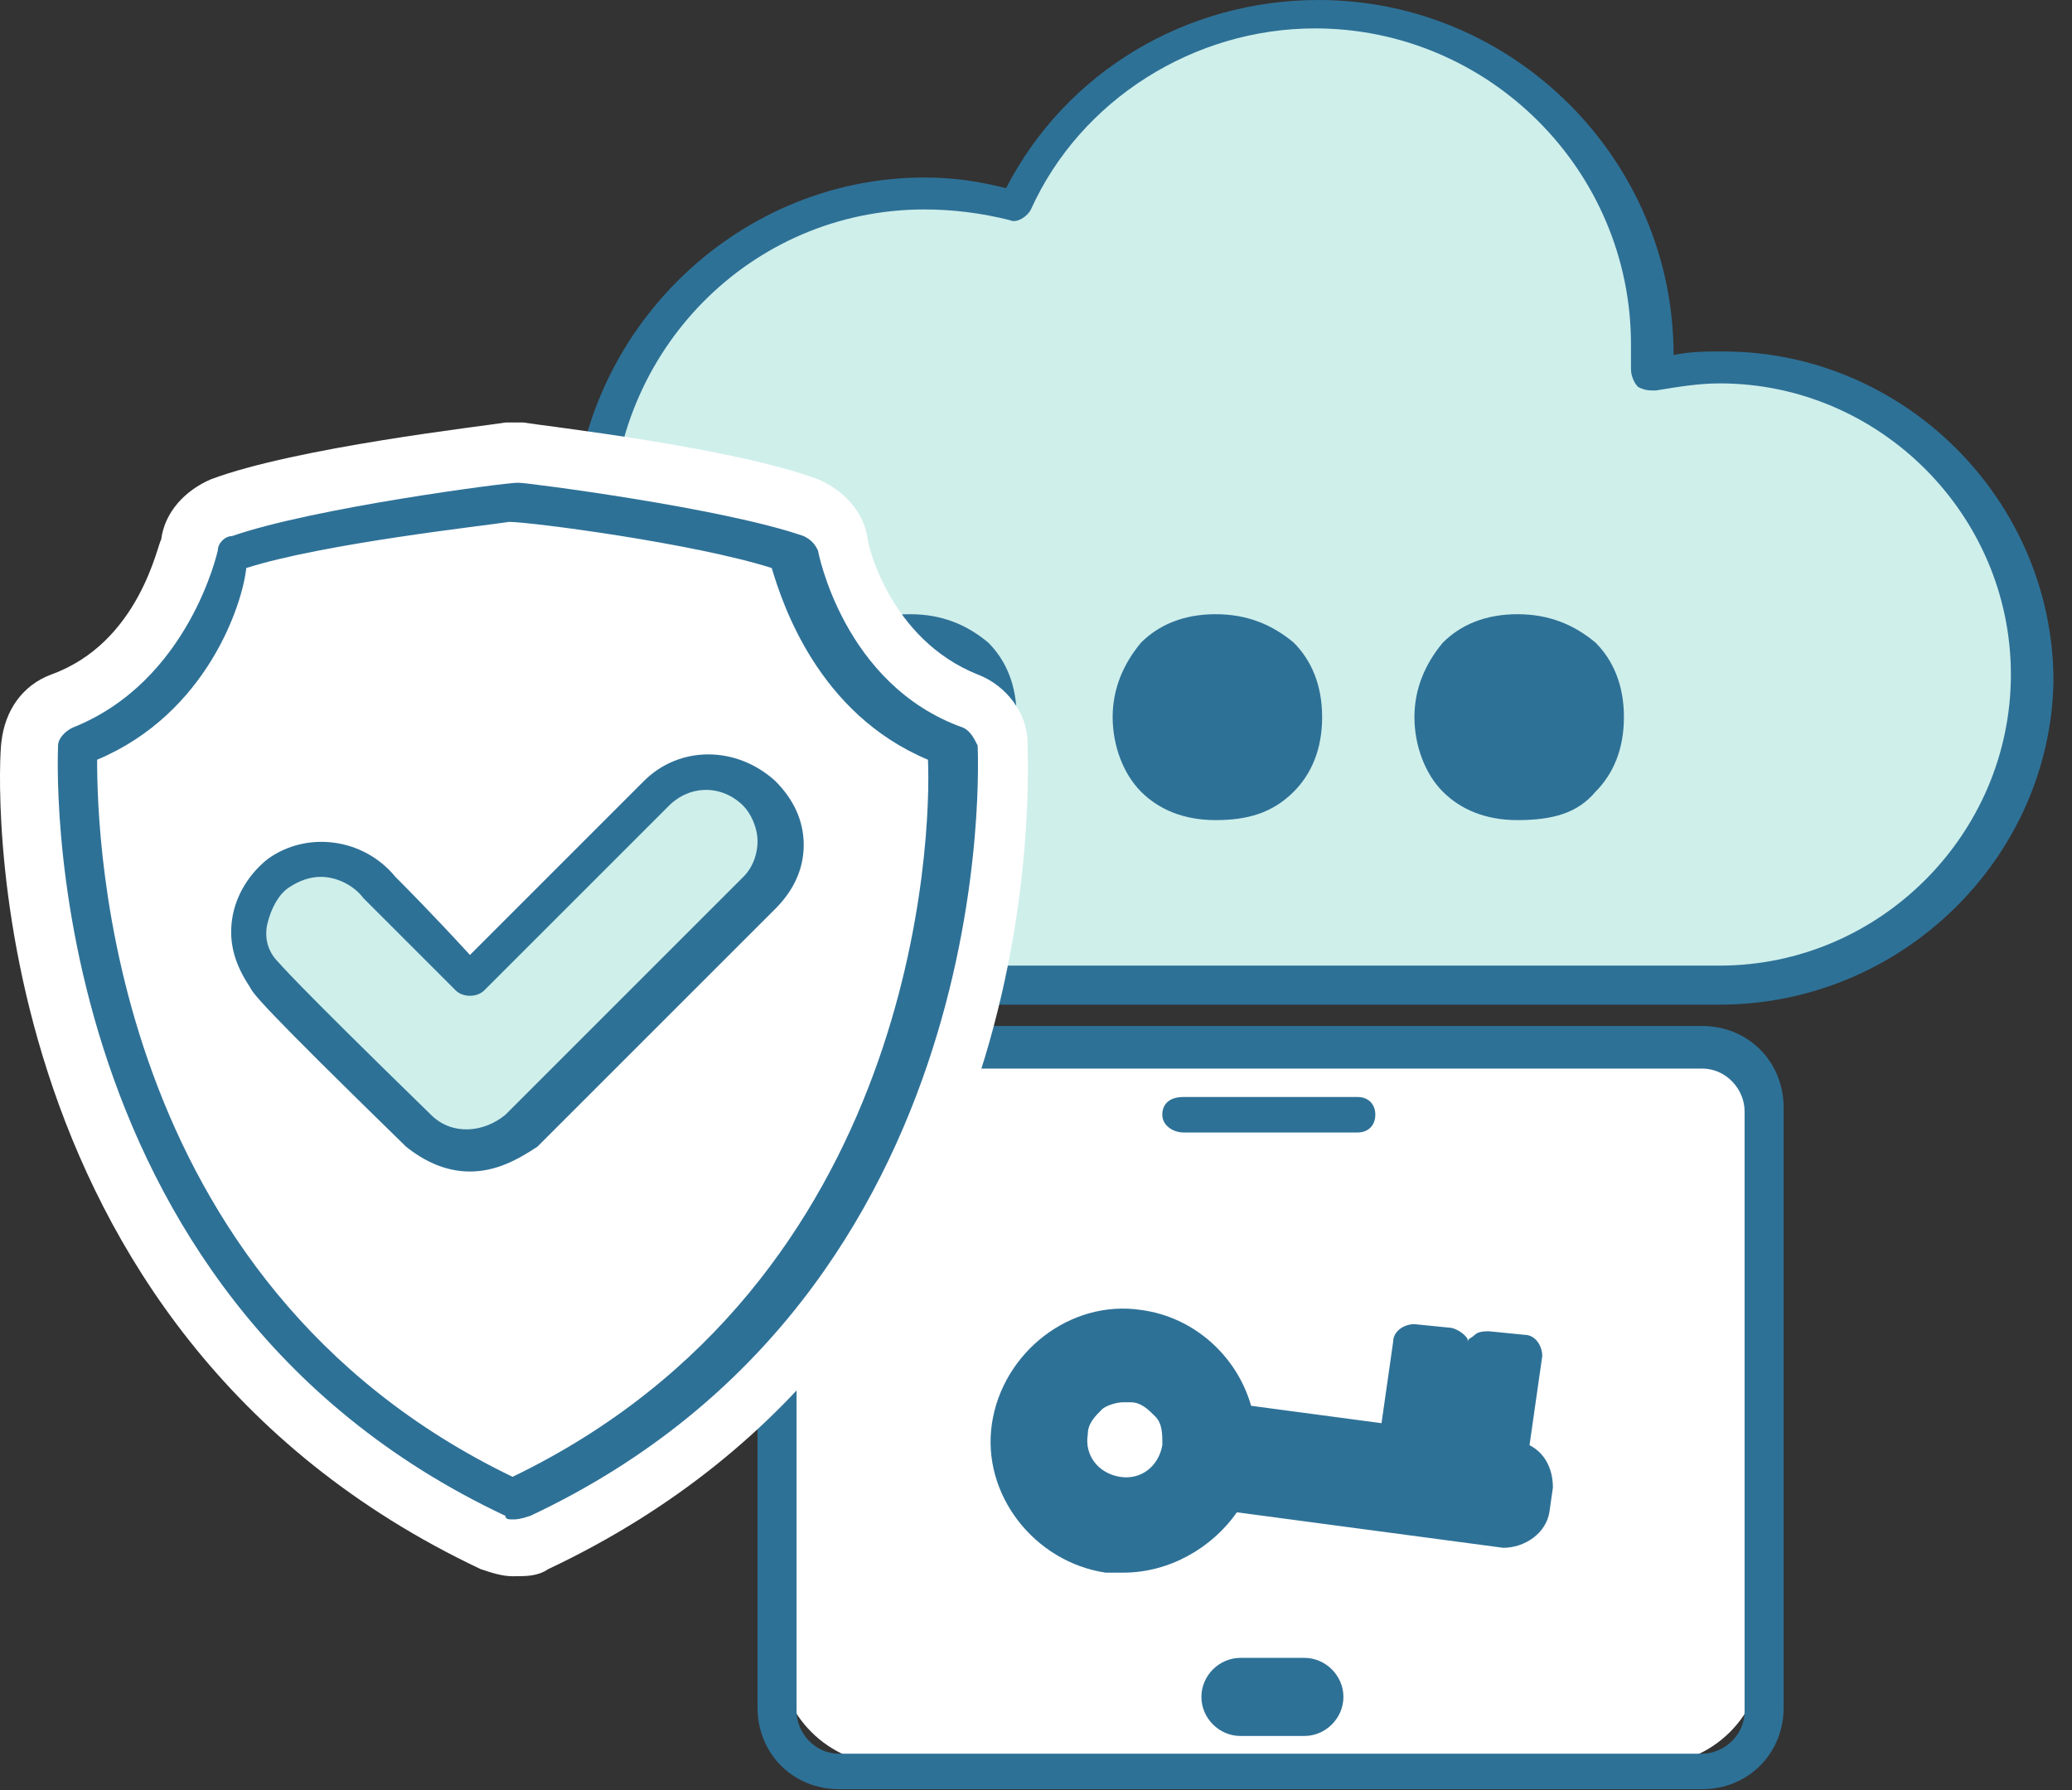 <svg width="103" height="89" viewBox="0 0 103 89" fill="none" xmlns="http://www.w3.org/2000/svg">
<rect x="0" y="0" width="103" height="89" fill="#333333" stroke="none"/>
<path d="M82.139 52.066H44.192C41.191 52.066 38.721 54.537 38.721 57.538V82.246C38.721 85.247 41.191 87.718 44.192 87.718H82.139C85.14 87.718 87.611 85.247 87.611 82.246V57.538C87.787 54.537 85.14 52.066 82.139 52.066Z" fill="white"/>
<path d="M84.606 88.952H41.716C39.422 88.952 37.657 87.188 37.657 84.893V55.066C37.657 52.772 39.422 51.007 41.716 51.007H84.606C86.9 51.007 88.665 52.772 88.665 55.066V84.893C88.665 87.188 86.9 88.952 84.606 88.952ZM41.716 53.125C40.657 53.125 39.598 54.007 39.598 55.243V85.07C39.598 86.129 40.481 87.188 41.716 87.188H84.606C85.665 87.188 86.724 86.305 86.724 85.07V55.243C86.724 54.184 85.841 53.125 84.606 53.125H41.716Z" fill="#2E7197"/>
<path d="M67.485 56.303H58.837C58.307 56.303 57.778 55.95 57.778 55.42C57.778 54.891 58.131 54.538 58.837 54.538H67.485C68.015 54.538 68.368 54.891 68.368 55.42C68.368 55.95 68.015 56.303 67.485 56.303Z" fill="#2E7197"/>
<path d="M64.839 85.424H61.662C61.133 85.424 60.603 84.894 60.603 84.365C60.603 83.835 61.133 83.306 61.662 83.306H64.839C65.368 83.306 65.898 83.835 65.898 84.365C65.898 84.894 65.368 85.424 64.839 85.424Z" fill="#2E7197"/>
<path d="M64.84 86.306H61.663C60.604 86.306 59.722 85.423 59.722 84.364C59.722 83.305 60.604 82.423 61.663 82.423H64.84C65.899 82.423 66.782 83.305 66.782 84.364C66.782 85.423 65.899 86.306 64.84 86.306Z" fill="#2E7197"/>
<path d="M56.544 66.008C53.544 65.655 50.543 67.773 50.19 70.773C49.837 73.774 51.955 76.774 54.956 77.127C57.426 77.48 59.898 76.068 60.78 73.774L74.547 75.539C75.076 75.539 75.606 75.186 75.606 74.656L75.782 73.421C75.782 72.891 75.43 72.362 74.9 72.362L61.133 70.597C60.956 68.302 59.015 66.361 56.544 66.008ZM58.662 71.832C58.486 73.421 57.074 74.48 55.485 74.303C53.897 74.127 52.837 72.715 53.014 71.126C53.191 69.538 54.602 68.479 56.191 68.656C57.779 68.832 58.839 70.42 58.662 71.832Z" fill="#2E7197"/>
<path d="M55.84 78.186C55.487 78.186 55.31 78.186 54.958 78.186C51.428 77.657 48.78 74.304 49.309 70.774C49.839 67.244 53.193 64.597 56.722 65.126C59.37 65.479 61.488 67.421 62.194 69.891L75.431 71.656C76.49 71.833 77.196 72.715 77.196 73.951L77.02 75.186C76.843 76.245 75.784 76.951 74.725 76.951L61.488 75.186C60.252 76.951 58.135 78.186 55.84 78.186ZM55.84 66.891C54.781 66.891 53.898 67.244 53.016 67.773C51.957 68.48 51.428 69.538 51.251 70.774C50.898 73.245 52.663 75.716 55.31 76.069C57.252 76.422 59.37 75.186 60.252 73.421C60.429 73.068 60.782 72.715 61.312 72.892L75.079 74.657L75.255 73.421L61.312 71.48C60.959 71.48 60.605 71.127 60.429 70.597C60.076 68.656 58.487 66.891 56.37 66.715C56.193 66.891 56.017 66.891 55.84 66.891ZM55.84 75.363C55.663 75.363 55.487 75.363 55.31 75.363C53.193 75.01 51.781 73.068 51.957 71.127C52.133 70.068 52.663 69.186 53.369 68.656C54.252 67.95 55.134 67.773 56.193 67.95C57.252 68.126 58.135 68.656 58.664 69.362C59.37 70.244 59.547 71.127 59.37 72.186C59.37 73.951 57.605 75.363 55.84 75.363ZM55.84 69.715C55.487 69.715 54.958 69.891 54.781 70.068C54.428 70.421 54.075 70.774 54.075 71.303C53.898 72.362 54.605 73.245 55.663 73.421C56.722 73.598 57.605 72.892 57.782 71.833C57.782 71.303 57.782 70.774 57.428 70.421C57.075 70.068 56.722 69.715 56.193 69.715C56.017 69.715 55.84 69.715 55.84 69.715Z" fill="#2E7197"/>
<path d="M72.08 66.892L70.315 66.715L69.609 71.834L71.374 72.01L73.139 72.187L75.08 72.54L75.786 67.421L73.845 67.245V68.127L71.903 67.951L72.08 66.892Z" fill="#2E7197"/>
<path d="M75.078 73.422L69.43 72.716C68.9 72.716 68.547 72.186 68.547 71.657L69.253 66.715C69.253 66.186 69.783 65.832 70.312 65.832L72.077 66.009C72.254 66.009 72.607 66.186 72.783 66.362C72.96 66.539 72.96 66.538 72.96 66.715C72.96 66.538 73.136 66.539 73.313 66.362C73.489 66.186 73.842 66.186 74.019 66.186L75.784 66.362C76.313 66.362 76.666 66.891 76.666 67.421L75.96 72.363C75.96 72.539 75.784 72.892 75.607 73.069C75.431 73.422 75.254 73.422 75.078 73.422ZM70.665 70.951L74.195 71.48L74.548 68.656L74.372 68.833C74.195 69.009 73.842 69.009 73.666 69.009L71.901 68.833C71.548 68.833 71.195 68.48 71.195 68.127L70.665 70.951Z" fill="#2E7197"/>
<path d="M85.488 18.355C84.253 18.355 83.194 18.532 81.958 18.709C81.958 18.355 81.958 17.826 81.958 17.473C81.958 8.295 74.545 0.883 65.368 0.883C58.66 0.883 53.013 4.766 50.365 10.413C48.953 10.06 47.364 9.707 45.776 9.707C36.598 9.707 29.185 17.12 29.185 26.298C29.185 28.239 29.538 30.18 30.244 31.945C29.715 31.769 29.009 31.769 28.303 31.769C23.537 31.769 19.654 35.652 19.654 40.417C19.654 45.182 23.537 49.065 28.303 49.065H85.312C93.784 49.065 100.667 42.182 100.667 33.71C100.667 25.239 93.96 18.355 85.488 18.355Z" fill="#CFEFEB"/>
<path d="M85.489 49.947H28.48C23.185 49.947 18.949 45.711 18.949 40.416C18.949 34.945 23.538 30.533 29.009 30.886C28.656 29.474 28.48 27.886 28.48 26.474C28.48 16.767 36.422 8.825 45.953 8.825C47.365 8.825 48.601 9.001 50.013 9.354C53.013 3.53 59.014 0 65.545 0C75.252 0 83.195 7.942 83.195 17.649C84.077 17.473 84.783 17.473 85.666 17.473C94.667 17.473 102.08 24.885 102.08 33.886C101.904 42.711 94.49 49.947 85.489 49.947ZM28.48 32.827C24.244 32.827 20.89 36.181 20.89 40.416C20.89 44.652 24.244 48.006 28.48 48.006H85.489C93.431 48.006 99.962 41.475 99.962 33.533C99.962 25.591 93.431 19.061 85.489 19.061C84.43 19.061 83.371 19.238 82.312 19.414C81.959 19.414 81.782 19.414 81.43 19.238C81.253 19.061 81.077 18.708 81.077 18.355C81.077 17.826 81.077 17.473 81.077 17.12C81.077 8.472 74.017 1.412 65.368 1.412C59.367 1.412 53.719 4.942 51.248 10.413C51.072 10.766 50.542 11.119 50.189 10.943C48.777 10.589 47.365 10.413 45.953 10.413C37.305 10.413 30.421 17.473 30.421 26.121C30.421 27.886 30.774 29.651 31.304 31.415C31.48 31.768 31.304 32.121 31.127 32.298C30.951 32.651 30.598 32.651 30.245 32.651C29.539 32.827 29.009 32.827 28.48 32.827Z" fill="#2E7197"/>
<path d="M45.248 39.889C44.012 39.889 42.953 39.536 42.247 38.654C41.541 37.948 41.188 36.889 41.188 35.654C41.188 34.418 41.541 33.359 42.247 32.653C42.953 31.947 44.012 31.594 45.248 31.594C46.66 31.594 47.542 31.947 48.425 32.653C49.13 33.359 49.483 34.418 49.483 35.654C49.483 36.889 49.13 37.948 48.425 38.654C47.718 39.536 46.66 39.889 45.248 39.889Z" fill="#2E7197"/>
<path d="M45.245 40.773C43.656 40.773 42.421 40.243 41.538 39.361C40.656 38.478 40.127 37.066 40.127 35.654C40.127 34.242 40.656 33.007 41.538 31.948C42.421 31.066 43.656 30.536 45.245 30.536C46.833 30.536 48.069 31.066 49.128 31.948C50.01 32.831 50.54 34.066 50.54 35.654C50.54 37.243 50.01 38.478 49.128 39.361C48.069 40.42 46.833 40.773 45.245 40.773ZM45.245 32.478C44.186 32.478 43.48 32.831 42.95 33.36C42.421 33.889 42.068 34.596 42.068 35.654C42.068 36.713 42.421 37.419 42.95 37.949C43.48 38.478 44.362 38.831 45.245 38.831C46.304 38.831 47.187 38.478 47.716 37.949C48.245 37.419 48.599 36.537 48.599 35.654C48.599 34.596 48.245 33.889 47.716 33.36C47.187 32.831 46.304 32.478 45.245 32.478Z" fill="#2E7197"/>
<path d="M60.433 39.889C59.198 39.889 58.139 39.536 57.433 38.654C56.727 37.948 56.374 36.889 56.374 35.654C56.374 34.418 56.727 33.359 57.433 32.653C58.139 31.947 59.198 31.594 60.433 31.594C61.845 31.594 62.728 31.947 63.61 32.653C64.316 33.359 64.669 34.418 64.669 35.654C64.669 36.889 64.316 37.948 63.61 38.654C62.728 39.536 61.669 39.889 60.433 39.889Z" fill="#2E7197"/>
<path d="M60.428 40.773C58.84 40.773 57.605 40.243 56.722 39.361C55.84 38.478 55.31 37.066 55.31 35.654C55.31 34.242 55.84 33.007 56.722 31.948C57.605 31.066 58.84 30.536 60.428 30.536C62.017 30.536 63.252 31.066 64.311 31.948C65.194 32.831 65.724 34.066 65.724 35.654C65.724 37.243 65.194 38.478 64.311 39.361C63.252 40.42 62.017 40.773 60.428 40.773ZM60.428 32.478C59.37 32.478 58.664 32.831 58.134 33.36C57.605 33.889 57.252 34.596 57.252 35.654C57.252 36.713 57.605 37.419 58.134 37.949C58.664 38.478 59.546 38.831 60.428 38.831C61.487 38.831 62.37 38.478 62.9 37.949C63.429 37.419 63.782 36.537 63.782 35.654C63.782 34.596 63.429 33.889 62.9 33.36C62.194 32.831 61.487 32.478 60.428 32.478Z" fill="#2E7197"/>
<path d="M75.433 39.889C74.198 39.889 73.139 39.536 72.433 38.654C71.727 37.948 71.374 36.889 71.374 35.654C71.374 34.418 71.727 33.359 72.433 32.653C73.139 31.947 74.198 31.594 75.433 31.594C76.846 31.594 77.728 31.947 78.611 32.653C79.317 33.359 79.669 34.418 79.669 35.654C79.669 36.889 79.317 37.948 78.611 38.654C77.904 39.536 76.846 39.889 75.433 39.889Z" fill="#2E7197"/>
<path d="M75.431 40.773C73.843 40.773 72.607 40.243 71.725 39.361C70.842 38.478 70.312 37.066 70.312 35.654C70.312 34.242 70.842 33.007 71.725 31.948C72.607 31.066 73.843 30.536 75.431 30.536C77.019 30.536 78.255 31.066 79.314 31.948C80.197 32.831 80.726 34.066 80.726 35.654C80.726 37.243 80.197 38.478 79.314 39.361C78.431 40.42 77.196 40.773 75.431 40.773ZM75.431 32.478C74.372 32.478 73.666 32.831 73.136 33.36C72.607 33.889 72.254 34.596 72.254 35.654C72.254 36.713 72.607 37.419 73.136 37.949C73.666 38.478 74.549 38.831 75.431 38.831C76.49 38.831 77.373 38.478 77.902 37.949C78.431 37.419 78.784 36.537 78.784 35.654C78.784 34.596 78.431 33.889 77.902 33.36C77.373 32.831 76.49 32.478 75.431 32.478Z" fill="#2E7197"/>
<path d="M25.486 78.365C24.956 78.365 24.427 78.188 23.897 78.012C-1.519 66.011 -0.107 37.949 0.07 36.89C0.246 35.301 1.129 34.066 2.541 33.536C6.953 31.948 7.836 27.006 8.012 26.83C8.189 25.418 9.248 24.359 10.483 23.829C14.719 22.241 24.074 21.182 25.133 21.005C25.486 21.005 25.662 21.005 26.015 21.005C27.074 21.182 36.429 22.241 40.665 23.829C41.9 24.359 42.959 25.418 43.136 26.83C43.136 27.006 44.195 31.771 48.607 33.536C50.019 34.066 51.078 35.478 51.078 36.89C51.078 38.125 52.667 66.011 27.251 78.012C26.721 78.365 26.192 78.365 25.486 78.365ZM7.659 39.537C7.836 45.538 9.777 61.775 25.486 70.246C41.194 61.951 43.136 45.538 43.312 39.537C39.253 37.066 37.135 33.183 36.252 30.712C33.075 29.83 27.957 29.124 25.486 28.948C23.015 29.3 18.073 30.006 14.719 30.712C13.837 33.183 11.895 37.066 7.659 39.537Z" fill="white"/>
<path d="M47.189 37.064C40.658 34.593 39.423 27.534 39.423 27.534C35.363 26.122 25.656 24.886 25.656 24.886C25.656 24.886 15.772 26.122 11.889 27.534C11.889 27.534 10.477 34.593 4.123 37.064C4.123 37.064 2.358 63.538 25.832 74.48C48.954 63.538 47.189 37.064 47.189 37.064Z" fill="white"/>
<path d="M25.479 75.54C25.302 75.54 25.126 75.54 25.126 75.363C1.475 64.244 2.887 37.241 2.887 37.065C2.887 36.712 3.24 36.359 3.593 36.182C9.417 33.888 10.829 27.358 10.829 27.358C10.829 27.005 11.182 26.652 11.535 26.652C15.595 25.24 25.126 24.004 25.655 24.004H25.832C26.185 24.004 35.892 25.24 39.952 26.652C40.305 26.828 40.481 27.005 40.658 27.358C40.658 27.358 41.893 34.064 47.894 36.182C48.247 36.359 48.424 36.712 48.6 37.065C48.6 37.418 50.012 64.244 26.361 75.363C25.832 75.54 25.655 75.54 25.479 75.54ZM4.828 37.771C4.828 41.654 5.358 63.715 25.479 73.422C45.6 63.715 46.306 41.654 46.129 37.771C40.658 35.476 38.893 30.005 38.363 28.24C34.48 27.005 26.361 25.946 25.302 25.946C24.243 26.122 16.124 27.005 12.241 28.24C12.065 30.005 10.3 35.476 4.828 37.771Z" fill="#2E7197"/>
<path d="M23.359 57.186C22.477 57.186 21.594 56.833 20.888 56.127C13.828 49.243 13.299 48.538 13.122 48.361C11.887 46.773 12.24 44.478 13.828 43.419C15.417 42.184 17.535 42.537 18.77 44.125C19.123 44.655 21.065 46.596 23.359 48.714L32.537 39.536C33.949 38.125 36.244 38.125 37.656 39.536C39.068 40.948 39.068 43.243 37.656 44.655L25.83 56.48C25.124 56.833 24.242 57.186 23.359 57.186Z" fill="#CFEFEB"/>
<path d="M23.362 58.243C22.126 58.243 21.067 57.714 20.185 57.008C12.948 49.948 12.595 49.419 12.419 49.066C11.713 48.007 11.36 46.948 11.536 45.712C11.713 44.477 12.419 43.418 13.301 42.712C15.243 41.3 18.067 41.653 19.655 43.594C20.008 43.947 21.42 45.359 23.362 47.477L32.01 38.829C33.775 37.064 36.599 37.064 38.541 38.829C39.423 39.712 39.953 40.77 39.953 42.006C39.953 43.241 39.423 44.3 38.541 45.183L26.715 57.008C25.656 57.714 24.597 58.243 23.362 58.243ZM15.949 43.594C15.419 43.594 14.89 43.771 14.36 44.124C13.831 44.477 13.478 45.183 13.301 45.889C13.125 46.595 13.301 47.301 13.831 47.83C14.007 48.007 14.36 48.536 21.42 55.419C22.479 56.478 24.068 56.302 25.127 55.419L36.952 43.594C37.482 43.065 37.658 42.359 37.658 41.829C37.658 41.123 37.305 40.417 36.952 40.065C35.893 39.006 34.305 39.006 33.246 40.065L24.068 49.242C23.715 49.595 23.009 49.595 22.656 49.242C21.244 47.83 18.596 45.183 18.067 44.653C17.537 43.947 16.655 43.594 15.949 43.594Z" fill="#2E7197"/>
</svg>

